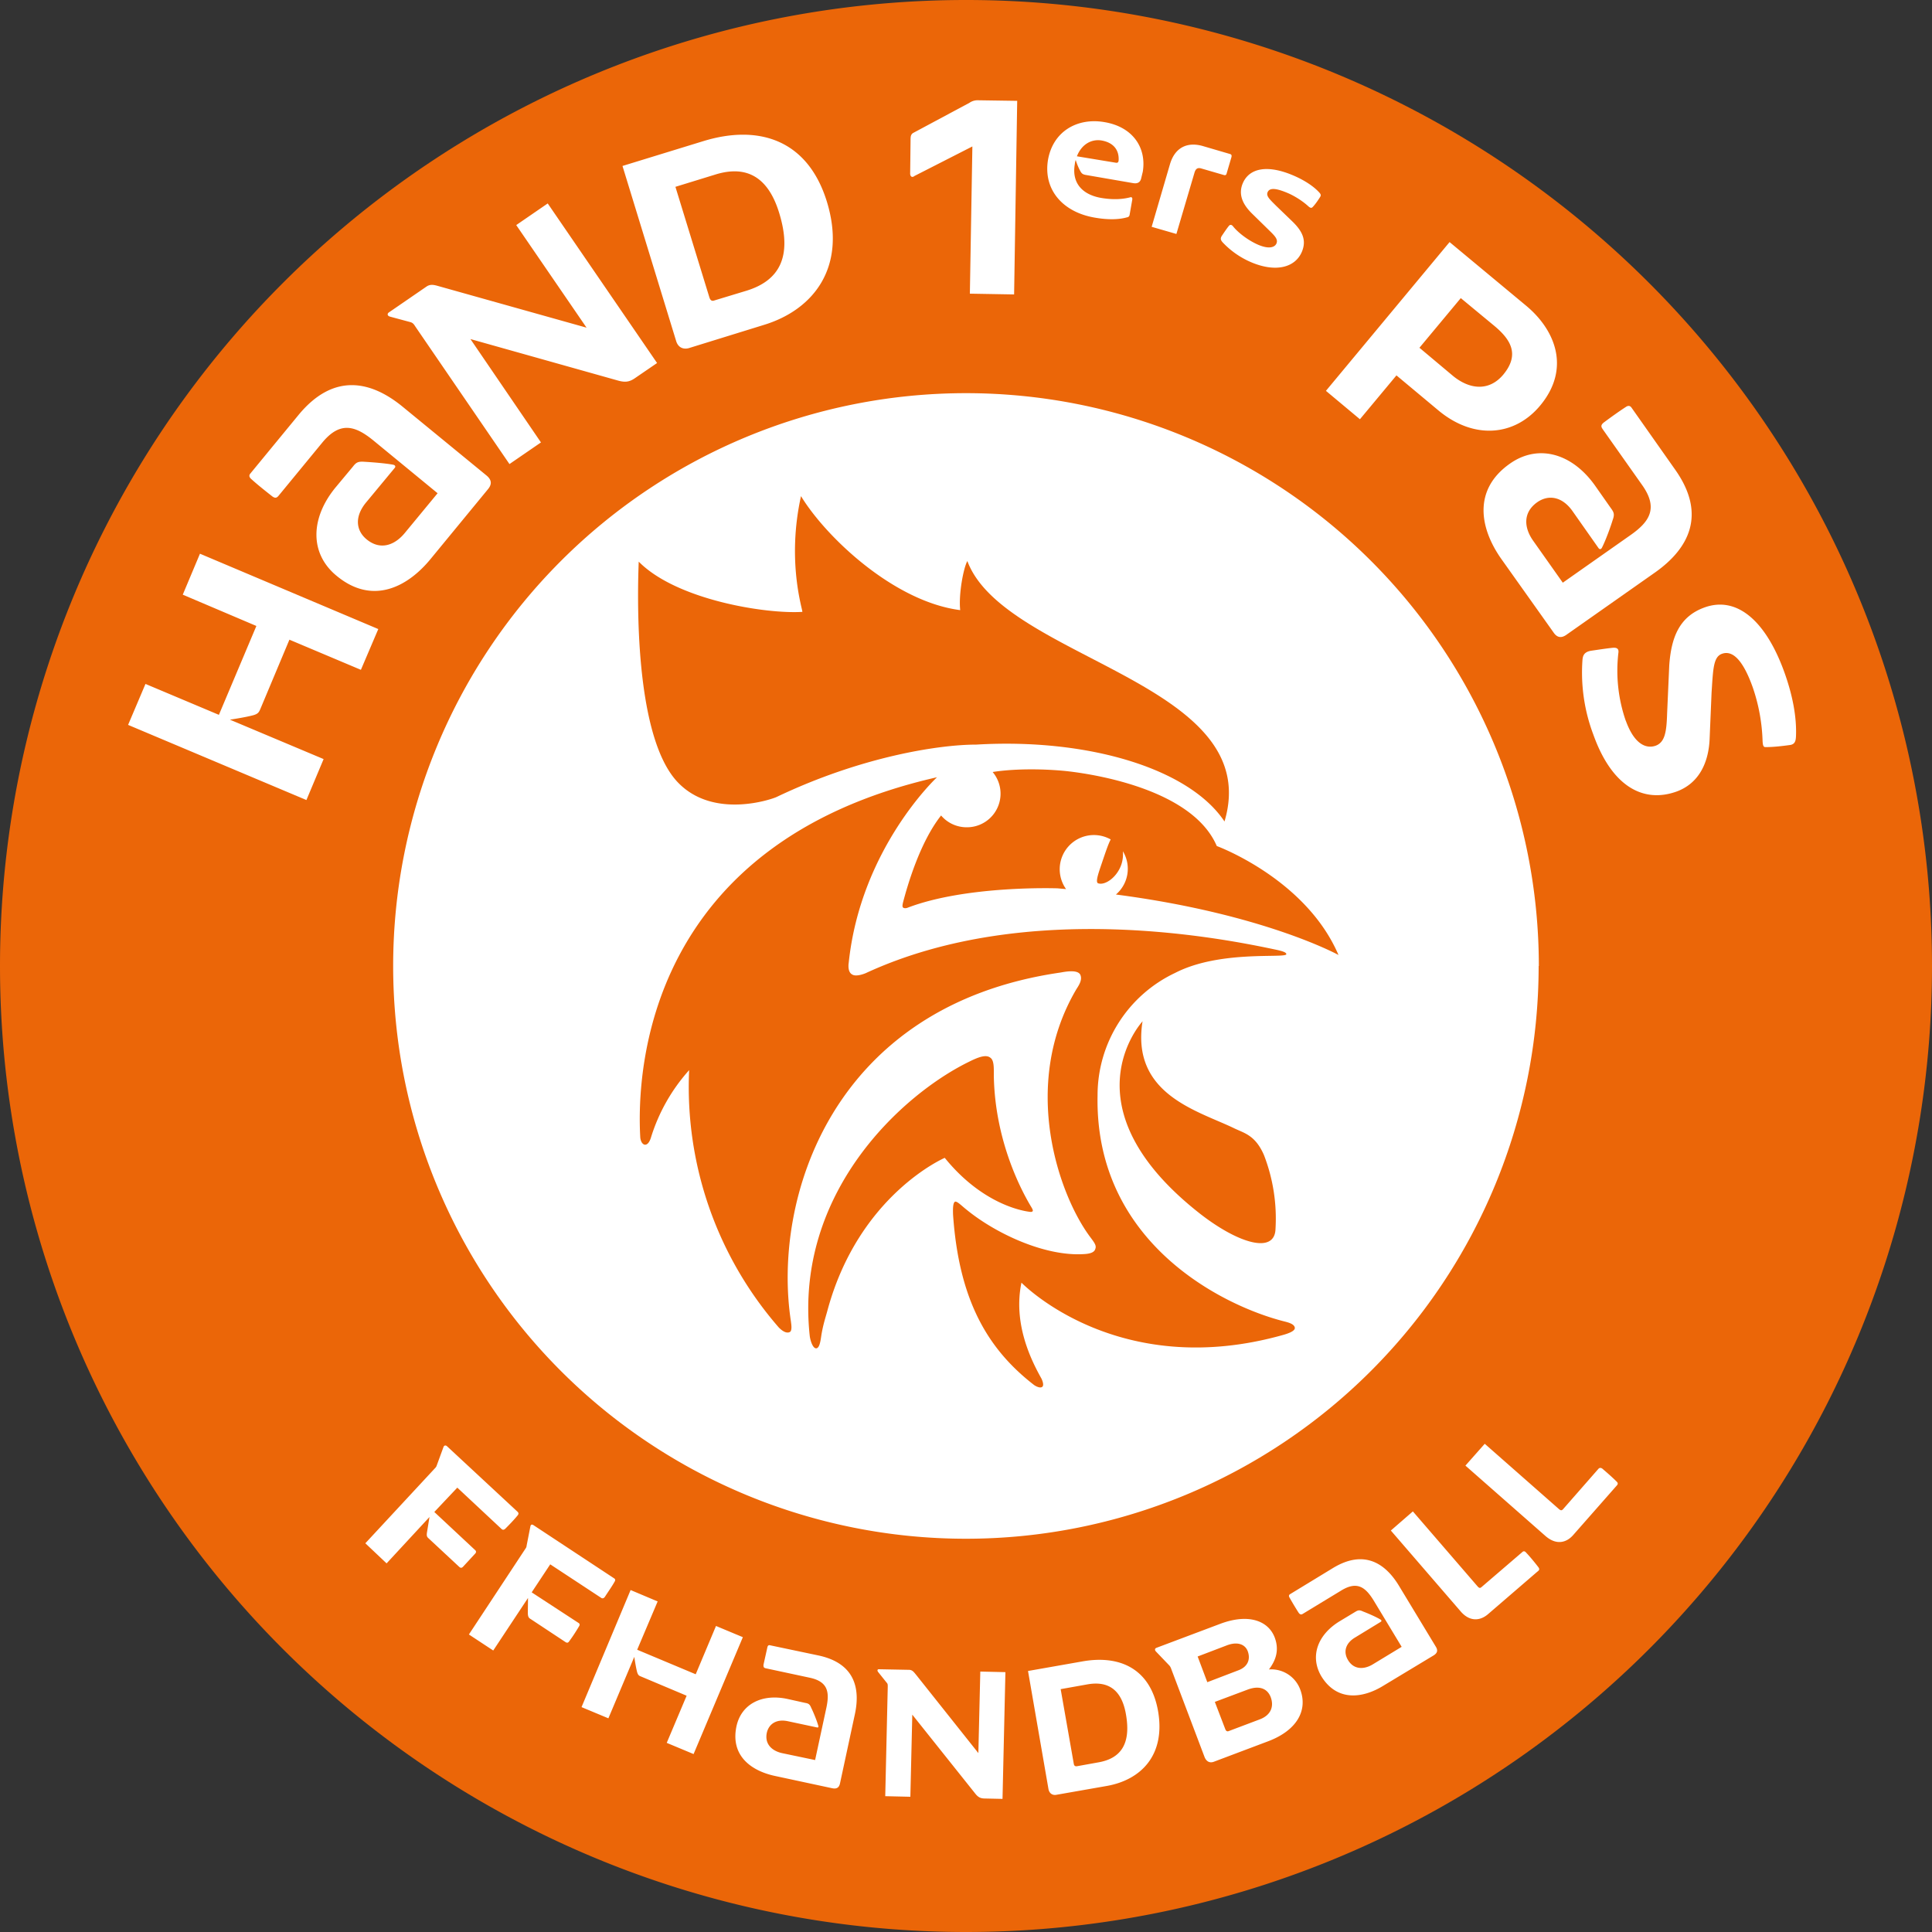 <svg width="100" height="100" xmlns="http://www.w3.org/2000/svg"><rect width="100%" height="100%" fill="#333333" stroke="none"/><path d="M100 50A50 50 0 1 1 0 50a50 50 0 0 1 100 0" style="fill:#eb6608"/><path d="M79.64 50a29.64 29.64 0 1 1-59.29 0 29.64 29.64 0 0 1 59.3 0M84.15 37.3c.45 1.25 1.07 1.46 1.54 1.3.5-.18.57-.75.6-1.68l.11-2.48c.1-1.4.49-2.52 1.83-3 1.67-.6 3.17.69 4.13 3.36.42 1.17.64 2.3.6 3.3-.01.26-.06.42-.3.46-.44.06-.88.11-1.28.11-.1 0-.14-.07-.15-.34a9.39 9.39 0 0 0-.5-2.73c-.48-1.36-1.02-1.97-1.6-1.76-.45.16-.46.79-.54 2.02l-.1 2.38c-.05 1.22-.54 2.3-1.71 2.73-1.7.61-3.34-.23-4.31-2.95a9.09 9.09 0 0 1-.56-3.88c.02-.19.07-.4.46-.46.28-.04.72-.11 1.1-.15.22-.02.32.05.3.24a7.93 7.93 0 0 0 .38 3.54m-1.17-15.06c-.08-.12-.17-.22.03-.38.39-.29.78-.57 1.15-.81.12-.08.21-.06.28.03l2.26 3.21c1.66 2.34.7 4.1-1.02 5.32l-4.58 3.22c-.31.23-.53.14-.7-.12l-2.7-3.8c-1.11-1.58-1.47-3.57.45-4.92 1.47-1.04 3.23-.54 4.42 1.15l.8 1.14c.17.23.21.33.1.63-.1.33-.34 1-.54 1.4-.05.12-.13.13-.19.05l-1.35-1.92c-.54-.76-1.25-.86-1.83-.45-.74.53-.68 1.31-.21 1.98l1.54 2.18 3.5-2.46c1-.7 1.45-1.4.61-2.59zM73.47 18l1.74 1.46c.87.71 1.87.8 2.6-.07.86-1.04.39-1.81-.46-2.52l-1.74-1.44zm-1.19 1.43-1.89 2.27-1.76-1.47 6.4-7.7 3.97 3.3c1.52 1.27 2.3 3.26.72 5.16-1.33 1.6-3.44 1.77-5.26.26zm-7.13-6.75c.56.23.84.11.92-.08.08-.19-.05-.35-.28-.58l-.98-.96c-.44-.43-.74-.95-.49-1.56.34-.82 1.3-.97 2.57-.44.58.24 1.1.57 1.41.92.06.07.09.13.02.23-.12.19-.24.36-.37.5-.06.06-.11.08-.25-.05-.24-.22-.65-.5-1.05-.67-.64-.27-.94-.27-1.04-.04-.08.2.1.36.44.7l.83.8c.54.52.75.98.51 1.57-.34.82-1.33 1.09-2.59.57a4.39 4.39 0 0 1-1.51-1.04c-.1-.11-.14-.2-.05-.34.08-.12.24-.36.36-.51.06-.08.14-.08.21 0 .28.36.84.77 1.34.98m-2.97-3.96c-.2-.06-.3.02-.36.24l-.93 3.15-1.28-.37.95-3.25c.27-.9.94-1.15 1.7-.93l1.4.41c.08.02.1.07.08.16l-.25.85c-.02.08-.07.1-.14.08zm-6.44-.63 2 .33c.1.02.15-.01.16-.12.03-.52-.25-.92-.89-1.03-.5-.08-1.02.18-1.27.82m.43.96c-.13-.03-.19-.07-.26-.21-.06-.1-.18-.37-.23-.56-.03.07-.04.15-.05.23-.17 1.02.46 1.59 1.4 1.74.62.1 1.1.06 1.48-.04.07-.02.1.03.1.1l-.14.8c-.01.08-.06.13-.14.14-.42.12-.98.13-1.63.02C55.03 11 54 9.84 54.24 8.3c.25-1.5 1.52-2.22 2.92-1.98 1.5.25 2.19 1.35 1.99 2.57l-.09.37c-.06.2-.21.25-.4.22zm-3.68 6.19-2.29-.04.13-7.62-3 1.53c-.13.11-.23.01-.22-.15l.02-1.67c0-.2 0-.31.12-.4l2.93-1.57a.74.74 0 0 1 .45-.13l2.02.03zm-13.86-.19c1.7-.52 2.4-1.75 1.7-4.03-.56-1.83-1.66-2.49-3.29-1.99l-2.08.64 1.76 5.73c.05.15.13.2.26.15zM36.42 7.3c2.82-.86 5.38-.1 6.38 3.14 1.04 3.4-.7 5.6-3.27 6.38l-3.88 1.2c-.26.07-.54-.01-.65-.36l-2.78-9.07Zm-14.93 9.59c-.08-.13-.14-.19-.26-.22l-1.04-.28c-.17-.05-.14-.17-.06-.22l1.95-1.34c.22-.15.44-.07.69 0l7.59 2.13-3.64-5.31 1.63-1.12 5.66 8.26-1.14.78c-.3.21-.53.23-.91.12l-7.61-2.14L28 22.9l-1.63 1.12zm-7.03 8.72c-.09.11-.17.23-.37.08-.38-.3-.76-.6-1.09-.9-.1-.09-.12-.18-.05-.27l2.5-3.04c1.82-2.21 3.76-1.77 5.4-.42l4.33 3.55c.3.25.27.48.07.72l-2.96 3.6c-1.23 1.5-3.04 2.38-4.86.88-1.4-1.14-1.38-2.97-.07-4.57l.9-1.08c.17-.22.26-.28.58-.26.34.02 1.06.07 1.49.15.13.02.16.1.1.17l-1.5 1.81c-.59.73-.5 1.44.05 1.89.71.58 1.45.3 1.97-.33l1.7-2.06-3.31-2.72c-.94-.77-1.73-1.03-2.66.1zm.52 7.5-1.51 3.6c-.07.16-.12.25-.4.32-.31.08-.78.16-1.17.22l4.85 2.04-.89 2.12-9.23-3.89.9-2.12L11.33 37l1.94-4.6-3.81-1.62.89-2.12 9.23 3.9-.9 2.11zM80.68 78.1c.11.1.16.08.22.02l1.84-2.1c.05-.05.12-.06.2 0 .21.18.5.43.73.66.12.11.05.17-.03.26l-2.2 2.5c-.36.42-.89.55-1.45.06l-4.14-3.64 1-1.13zm-4.21 4c.1.12.15.1.21.05l2.12-1.82c.05-.05.12-.05.18.02.2.21.44.5.64.76.1.13.03.18-.06.25l-2.53 2.18c-.41.36-.96.42-1.44-.15l-3.6-4.17 1.14-.99zm-9 1.41c-.08.05-.15.1-.25-.03a15.9 15.9 0 0 1-.48-.8c-.04-.07-.03-.13.04-.17l2.2-1.34c1.6-.98 2.71-.28 3.43.91l1.9 3.14c.14.22.07.35-.1.46l-2.62 1.58c-1.08.66-2.4.81-3.2-.5-.6-1.02-.2-2.15.96-2.85l.78-.47c.16-.1.23-.12.42-.03.21.08.64.26.89.41.08.04.08.1.02.13l-1.31.8c-.53.31-.62.77-.38 1.17.3.51.83.5 1.28.23l1.5-.91-1.45-2.4c-.42-.68-.85-1.02-1.67-.52zm-4.59 4.58.54 1.41c.04.11.11.13.18.1l1.59-.6c.6-.22.76-.68.58-1.16-.15-.39-.53-.64-1.21-.38zm.63-2.93-1.52.58.5 1.33 1.62-.62c.47-.18.63-.56.47-.99-.14-.36-.54-.5-1.07-.3m-.38-1.1c1.49-.57 2.52-.17 2.85.7.25.67.04 1.2-.3 1.65a1.6 1.6 0 0 1 1.62 1.04c.41 1.1-.2 2.12-1.64 2.67l-2.81 1.06c-.22.09-.4.01-.5-.23l-1.74-4.6a.44.44 0 0 0-.1-.16l-.68-.71c-.08-.09-.05-.16.03-.19zm-6.28 7.16c1.15-.2 1.7-.94 1.43-2.48-.21-1.23-.87-1.75-1.98-1.56l-1.4.25.68 3.87c.02.1.07.13.16.12zm-.8-5.23c1.9-.33 3.5.37 3.89 2.57.4 2.3-.9 3.57-2.65 3.88l-2.62.46c-.17.03-.35-.05-.4-.29l-1.06-6.12zM45.95 87.3c0-.1 0-.15-.06-.21l-.44-.55c-.07-.1-.01-.15.05-.14l1.55.03c.18 0 .26.13.37.26l3.22 4.05.1-4.22 1.3.03-.15 6.56-.91-.02c-.25 0-.37-.08-.53-.29l-3.23-4.05-.1 4.25-1.3-.03zm-6.27-.94c-.1-.02-.18-.03-.16-.2l.2-.9c.02-.09.07-.12.14-.1l2.52.53c1.84.4 2.16 1.67 1.87 3.03l-.77 3.58c-.05.25-.2.3-.4.26l-2.98-.64c-1.24-.27-2.3-1.06-1.98-2.57.25-1.15 1.32-1.7 2.65-1.41l.9.2c.17.03.24.06.32.26.1.2.28.63.36.91.03.08 0 .12-.07.1l-1.5-.32c-.6-.13-.99.15-1.09.6-.12.58.26.93.78 1.05l1.72.36.59-2.74c.16-.78.07-1.32-.86-1.52zm-4.14 1.41-2.35-.99c-.11-.04-.17-.07-.22-.26-.05-.2-.1-.5-.14-.76l-1.34 3.18-1.39-.58 2.54-6.06 1.4.59-1.06 2.5 3.03 1.27 1.05-2.5 1.39.58-2.55 6.05-1.39-.58zm-8.02-5.35L29.94 84c.07.04.08.1.03.18-.15.25-.3.49-.5.76-.06.1-.12.1-.19.06l-1.8-1.19c-.1-.06-.15-.1-.16-.3l.01-.8-1.8 2.72-1.26-.83 2.92-4.43c.05-.07.06-.1.07-.18l.19-.97c.02-.13.1-.12.16-.08l4.17 2.75c.07.04.08.1.03.18-.14.25-.32.5-.5.78-.07.1-.15.09-.2.05l-2.63-1.73zm-5.04-4.16 2.11 1.97c.06.05.07.12 0 .19l-.61.66c-.08.09-.14.08-.2.03l-1.58-1.47c-.09-.08-.13-.12-.1-.32l.13-.8-2.22 2.4-1.1-1.04 3.6-3.88c.06-.06.08-.1.1-.16l.34-.93c.04-.12.13-.1.18-.06l3.66 3.4c.06.06.06.12 0 .19-.18.22-.4.45-.63.68-.08.08-.15.07-.2.02L23.67 77z" style="fill:#fff"/><path style="fill:#eb6608" d="M59.15 52.85s-4.15 4.42 3 10c1.98 1.53 3.83 2.06 3.87.76a9.1 9.1 0 0 0-.6-3.83c-.46-1.05-1.04-1.13-1.58-1.4-1.88-.9-5.31-1.76-4.7-5.53m-1.38-6.55c7.66 1 11.52 3.13 11.52 3.13-1.69-3.95-6.3-5.64-6.3-5.64-1.45-3.39-8.01-3.9-8.01-3.9-2.13-.18-3.48.05-3.59.07a1.74 1.74 0 0 1-1.34 2.86c-.53 0-1-.23-1.32-.6l-.01-.01c-1.1 1.39-1.75 3.65-1.98 4.54 0 .03-.05.18.02.23.07.05.18.02.21.01 3.07-1.18 7.78-1.01 7.78-1.01l.44.04a1.77 1.77 0 0 1 2.31-2.57c-.12.22-.26.64-.4 1.05-.2.6-.42 1.16-.25 1.22.35.12.97-.3 1.2-.97.08-.24.1-.48.08-.69a1.75 1.75 0 0 1-.36 2.24M40.2 41.25c4.38-2.09 8.4-2.71 10.34-2.71 5.74-.34 11 1.22 12.84 3.98 2.14-7.2-11.4-8.37-13.31-13.48-.2.35-.46 1.72-.37 2.54-3.43-.44-6.95-3.78-8.24-5.9-.75 3.38.09 5.88.07 5.99-1.89.12-6.52-.62-8.47-2.6-.13 3.39.03 9.37 2.04 11.44 1.86 1.92 4.9.84 5.1.74m26.82 27.48c-.02-.2-.33-.28-.57-.34-3.14-.8-9.8-4.06-9.64-11.7a7 7 0 0 1 4.01-6.33c2.32-1.2 5.73-.74 5.76-.97 0-.08-.12-.14-.47-.22-2.55-.54-12.87-2.7-21.3 1.2-.07.03-.5.2-.7.07-.25-.13-.19-.55-.18-.61.62-5.93 4.57-9.6 4.57-9.6-14.98 3.4-15.56 15.12-15.36 18.64.02.24.14.38.25.38.14 0 .24-.17.3-.36a9.35 9.35 0 0 1 1.98-3.5 18.96 18.96 0 0 0 4.64 13.32c.07.07.34.34.56.24.16-.06.07-.49.07-.54-.98-6.35 2.1-16.35 13.94-18.07.23-.04.87-.17 1.03.1.15.3-.13.64-.22.8-2.9 4.97-.86 10.66.74 12.79.24.32.33.45.26.62-.04.15-.22.24-.56.26-2.03.14-4.58-1.06-6.08-2.28-.27-.21-.51-.47-.62-.43-.11.06-.11.38-.1.67.3 4.37 1.75 6.92 4.17 8.8.07.06.35.22.46.1.09-.1-.03-.38-.08-.46-.51-.92-1.45-2.8-1.01-4.92 0 0 4.97 5.15 13.6 2.69.2-.06.56-.18.55-.35m-18.12-8.8c1.7 2.1 3.56 2.68 4.37 2.79.12.02.16 0 .18-.03.02-.03.01-.07-.05-.18-.47-.77-1.9-3.37-1.96-6.83 0-.4.02-.81-.19-.94-.21-.16-.58-.04-1.06.2-3.47 1.68-9.07 6.77-8.28 14.19.02.2.14.65.33.66.2 0 .24-.48.28-.72.1-.58.22-.9.33-1.32 1.64-5.93 6.05-7.82 6.05-7.82"/></svg>
